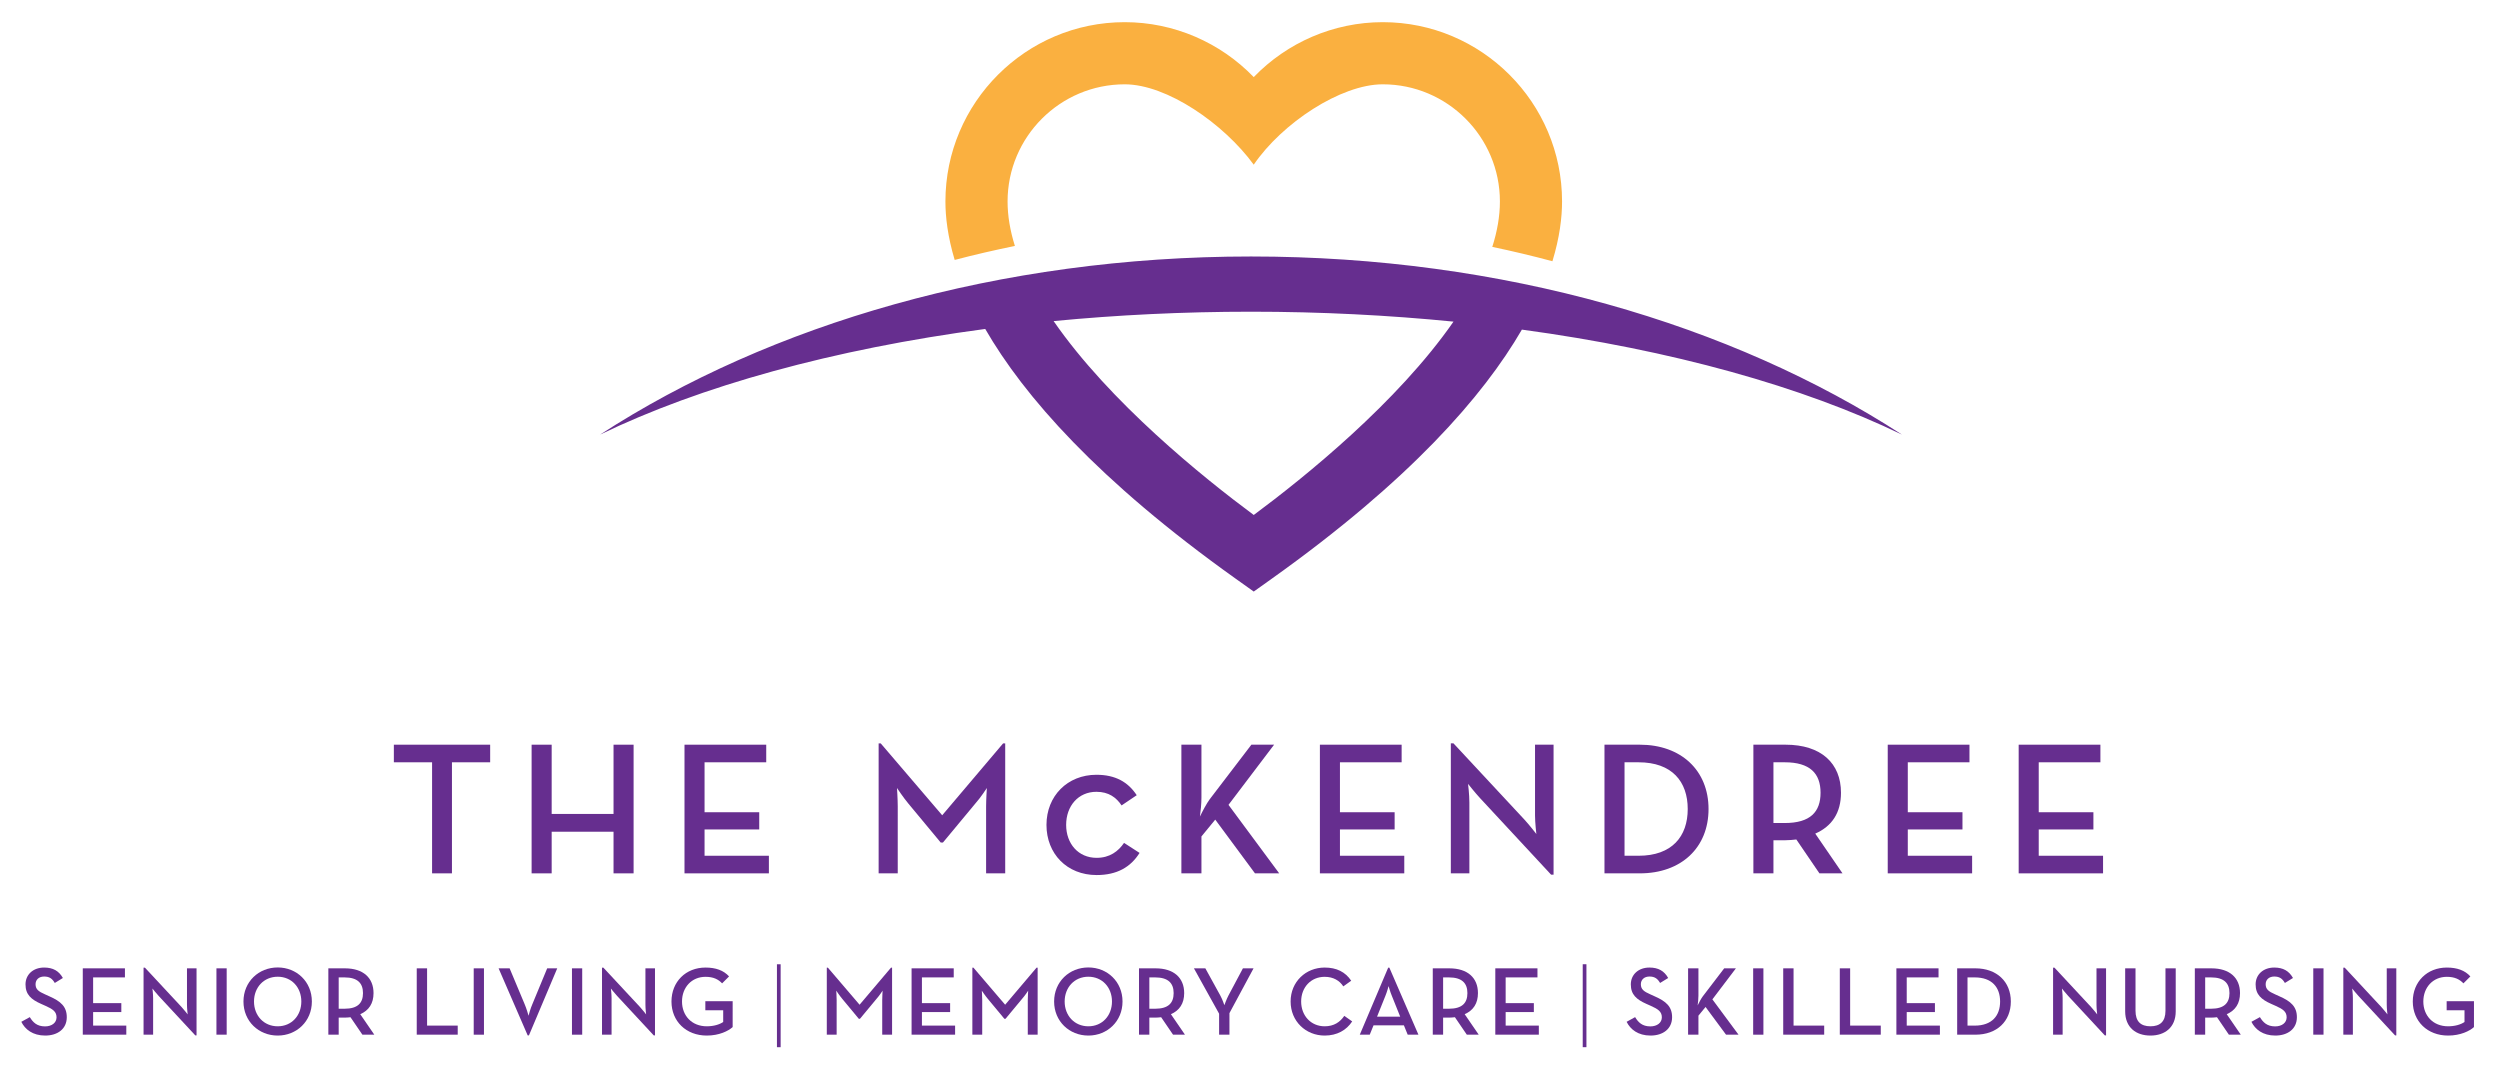 <?xml version="1.0" encoding="UTF-8" standalone="no"?>
<svg
   xmlns:dc="http://purl.org/dc/elements/1.1/"
   xmlns:cc="http://creativecommons.org/ns#"
   xmlns:rdf="http://www.w3.org/1999/02/22-rdf-syntax-ns#"
   xmlns:svg="http://www.w3.org/2000/svg"
   xmlns="http://www.w3.org/2000/svg"
   viewBox="0 0 1127.171 480"
   height="480"
   width="1127.171"
   xml:space="preserve"
   id="svg2"
   version="1.1"><defs
     id="defs6"><clipPath
       id="clipPath18"
       clipPathUnits="userSpaceOnUse"><path
         id="path16"
         d="M 0,360 H 845.378 V 0 H 0 Z" /></clipPath></defs><g
     transform="matrix(1.333,0,0,-1.333,0,480)"
     id="g10"><g
       id="g12"><g
         clip-path="url(#clipPath18)"
         id="g14"><g
           transform="translate(343.273,276.904)"
           id="g20"><path
             id="path22"
             style="fill:#fab040;fill-opacity:1;fill-rule:nonzero;stroke:none"
             d="m 0,0 c -1.591,5.081 -2.475,10.117 -2.475,15.042 0,21.849 17.775,39.626 39.625,39.626 14.236,0 33.5,-13.296 43.636,-27.185 9.549,14.01 29.401,27.185 43.636,27.185 21.85,0 39.626,-17.777 39.626,-39.626 0,-5.029 -0.922,-10.174 -2.576,-15.363 6.883,-1.446 13.667,-3.059 20.339,-4.853 2.471,8.106 3.258,14.888 3.258,20.216 0,33.44 -27.206,60.646 -60.647,60.646 -16.627,0 -32.34,-6.875 -43.636,-18.579 -11.295,11.704 -27.008,18.579 -43.636,18.579 -33.44,0 -60.647,-27.206 -60.647,-60.646 0,-5.23 0.767,-11.868 3.133,-19.778 C -13.689,-2.972 -6.885,-1.415 0,0" /></g><g
           transform="translate(643.31,213.091)"
           id="g24"><path
             id="path26"
             style="fill:#662e8f;fill-opacity:1;fill-rule:nonzero;stroke:none"
             d="m 0,0 c -57.593,37.359 -135.016,60.246 -220.17,60.246 -85.156,0 -162.578,-22.887 -220.172,-60.246 33.858,16.384 78.854,28.894 130.273,35.734 13.048,-22.604 38.004,-51.19 84.72,-84.477 l 6.099,-4.346 6.098,4.346 c 46.562,33.176 71.513,61.687 84.597,84.257 C -77.849,28.624 -33.483,16.203 0,0 m -219.25,-27.186 c -17.236,12.777 -48.768,38.203 -67.689,65.581 21.427,2.061 43.77,3.174 66.769,3.174 23.618,0 46.535,-1.183 68.488,-3.353 -18.935,-27.311 -50.371,-52.653 -67.568,-65.402" /></g><g
           transform="translate(146.145,102.257)"
           id="g28"><path
             id="path30"
             style="fill:#662e8f;fill-opacity:1;fill-rule:nonzero;stroke:none"
             d="M 0,0 H -12.927 V 5.952 H 19.646 V 0 H 6.72 V -37.565 H 0 Z" /></g><g
           transform="translate(179.81,108.209)"
           id="g32"><path
             id="path34"
             style="fill:#662e8f;fill-opacity:1;fill-rule:nonzero;stroke:none"
             d="M 0,0 H 6.784 V -23.423 H 27.71 V 0 h 6.784 V -43.518 H 27.71 v 14.08 H 6.784 v -14.08 H 0 Z" /></g><g
           transform="translate(231.522,108.209)"
           id="g36"><path
             id="path38"
             style="fill:#662e8f;fill-opacity:1;fill-rule:nonzero;stroke:none"
             d="M 0,0 H 27.645 V -5.952 H 6.783 V -22.847 H 25.278 V -28.67 H 6.783 v -8.895 h 21.759 v -5.953 H 0 Z" /></g><g
           transform="translate(297.185,108.656)"
           id="g40"><path
             id="path42"
             style="fill:#662e8f;fill-opacity:1;fill-rule:nonzero;stroke:none"
             d="M 0,0 H 0.704 L 21.503,-24.318 42.109,0 h 0.704 V -43.965 H 36.35 v 22.591 c 0,2.432 0.255,6.271 0.255,6.271 0,0 -2.111,-3.263 -3.903,-5.248 L 21.759,-33.533 h -0.768 l -10.943,13.182 c -1.664,1.985 -3.84,5.248 -3.84,5.248 0,0 0.256,-3.839 0.256,-6.271 V -43.965 H 0 Z" /></g><g
           transform="translate(353.954,81.074)"
           id="g44"><path
             id="path46"
             style="fill:#662e8f;fill-opacity:1;fill-rule:nonzero;stroke:none"
             d="m 0,0 c 0,9.792 7.104,16.959 16.895,16.959 6.4,0 10.687,-2.432 13.631,-6.911 l -5.12,-3.456 c -1.792,2.687 -4.351,4.607 -8.511,4.607 -6.144,0 -10.24,-4.8 -10.24,-11.199 0,-6.335 4.096,-11.135 10.304,-11.135 4.479,0 7.359,2.239 9.279,5.056 l 5.248,-3.392 c -3.007,-4.8 -7.616,-7.488 -14.527,-7.488 C 6.912,-16.959 0,-9.727 0,0" /></g><g
           transform="translate(409.186,89.778)"
           id="g48"><path
             id="path50"
             style="fill:#662e8f;fill-opacity:1;fill-rule:nonzero;stroke:none"
             d="m 0,0 14.078,18.431 h 7.68 L 6.335,-1.92 23.485,-25.087 H 15.294 L 1.855,-6.912 -2.816,-12.607 v -12.48 H -9.6 v 43.518 h 6.784 V 0.512 c 0,-1.985 -0.256,-4.608 -0.512,-6.4 C -2.368,-3.904 -1.089,-1.473 0,0" /></g><g
           transform="translate(446.435,108.209)"
           id="g52"><path
             id="path54"
             style="fill:#662e8f;fill-opacity:1;fill-rule:nonzero;stroke:none"
             d="M 0,0 H 27.646 V -5.952 H 6.783 V -22.847 H 25.278 V -28.67 H 6.783 v -8.895 h 21.759 v -5.953 H 0 Z" /></g><g
           transform="translate(500.642,90.098)"
           id="g56"><path
             id="path58"
             style="fill:#662e8f;fill-opacity:1;fill-rule:nonzero;stroke:none"
             d="m 0,0 c -1.728,1.856 -4.096,4.864 -4.096,4.864 0,0 0.449,-3.584 0.449,-6.272 v -23.998 h -6.272 v 43.965 h 0.896 l 23.998,-25.79 c 1.664,-1.792 4.032,-4.864 4.032,-4.864 0,0 -0.448,3.84 -0.448,6.272 v 23.934 h 6.271 v -43.965 h -0.832 z" /></g><g
           transform="translate(554.21,70.644)"
           id="g60"><path
             id="path62"
             style="fill:#662e8f;fill-opacity:1;fill-rule:nonzero;stroke:none"
             d="M 0,0 C 11.327,0 16.64,6.527 16.64,15.807 16.64,25.086 11.327,31.613 0,31.613 H -4.735 V 0 Z M -11.519,37.565 H 0.448 c 13.951,0 23.231,-8.704 23.231,-21.758 0,-13.055 -9.215,-21.759 -23.231,-21.759 h -11.967 z" /></g><g
           transform="translate(603.682,81.715)"
           id="g64"><path
             id="path66"
             style="fill:#662e8f;fill-opacity:1;fill-rule:nonzero;stroke:none"
             d="M 0,0 C 8.639,0 12.095,3.775 12.095,10.239 12.095,16.767 8.511,20.542 0,20.542 H -3.84 V 0 Z M 19.519,-17.023 H 11.711 L 3.903,-5.568 C 2.688,-5.696 1.472,-5.824 0.256,-5.824 H -3.84 v -11.199 h -6.784 v 43.517 h 10.88 c 12.031,0 18.75,-6.272 18.75,-16.255 0,-6.719 -3.008,-11.327 -8.703,-13.823 z" /></g><g
           transform="translate(638.499,108.209)"
           id="g68"><path
             id="path70"
             style="fill:#662e8f;fill-opacity:1;fill-rule:nonzero;stroke:none"
             d="M 0,0 H 27.646 V -5.952 H 6.784 V -22.847 H 25.278 V -28.67 H 6.784 v -8.895 h 21.758 v -5.953 H 0 Z" /></g><g
           transform="translate(682.787,108.209)"
           id="g72"><path
             id="path74"
             style="fill:#662e8f;fill-opacity:1;fill-rule:nonzero;stroke:none"
             d="M 0,0 H 27.646 V -5.952 H 6.784 V -22.847 H 25.278 V -28.67 H 6.784 v -8.895 h 21.758 v -5.953 H 0 Z" /></g><g
           transform="translate(7.208,14.479)"
           id="g76"><path
             id="path78"
             style="fill:#662e8f;fill-opacity:1;fill-rule:nonzero;stroke:none"
             d="m 0,0 2.872,1.584 c 1.056,-1.75 2.409,-3.136 5.149,-3.136 2.277,0 3.894,1.222 3.894,3.07 0,1.947 -1.32,2.805 -3.763,3.894 L 6.667,6.072 C 3.4,7.525 1.419,9.175 1.419,12.641 c 0,3.334 2.575,5.709 6.304,5.709 2.971,0 4.984,-1.121 6.337,-3.532 l -2.739,-1.682 c -0.858,1.485 -1.848,2.178 -3.598,2.178 -1.782,0 -2.904,-1.089 -2.904,-2.607 0,-1.684 0.957,-2.443 3.234,-3.434 L 9.505,8.613 C 13.334,6.931 15.38,5.148 15.38,1.551 15.38,-2.377 12.311,-4.654 8.086,-4.654 3.829,-4.654 1.254,-2.541 0,0" /></g><g
           transform="translate(27.999,32.565)"
           id="g80"><path
             id="path82"
             style="fill:#662e8f;fill-opacity:1;fill-rule:nonzero;stroke:none"
             d="M 0,0 H 14.258 V -3.068 H 3.499 v -8.714 h 9.538 v -3.003 H 3.499 v -4.588 H 14.72 v -3.07 H 0 Z" /></g><g
           transform="translate(53.673,23.225)"
           id="g84"><path
             id="path86"
             style="fill:#662e8f;fill-opacity:1;fill-rule:nonzero;stroke:none"
             d="m 0,0 c -0.891,0.957 -2.112,2.508 -2.112,2.508 0,0 0.231,-1.848 0.231,-3.235 V -13.104 H -5.116 V 9.571 h 0.462 l 12.377,-13.3 c 0.858,-0.925 2.079,-2.509 2.079,-2.509 0,0 -0.231,1.98 -0.231,3.234 V 9.34 h 3.235 v -22.674 h -0.43 z" /></g><path
           id="path88"
           style="fill:#662e8f;fill-opacity:1;fill-rule:nonzero;stroke:none"
           d="m 73.208,32.564 h 3.465 V 10.121 h -3.465 z" /><g
           transform="translate(101.92,21.344)"
           id="g90"><path
             id="path92"
             style="fill:#662e8f;fill-opacity:1;fill-rule:nonzero;stroke:none"
             d="m 0,0 c 0,4.785 -3.3,8.383 -7.987,8.383 -4.687,0 -8.02,-3.598 -8.02,-8.383 0,-4.786 3.333,-8.384 8.02,-8.384 C -3.3,-8.384 0,-4.786 0,0 m -19.572,0 c 0,6.699 5.149,11.518 11.585,11.518 6.403,0 11.552,-4.819 11.552,-11.518 0,-6.701 -5.149,-11.52 -11.552,-11.52 -6.436,0 -11.585,4.819 -11.585,11.52" /></g><g
           transform="translate(116.537,18.9)"
           id="g94"><path
             id="path96"
             style="fill:#662e8f;fill-opacity:1;fill-rule:nonzero;stroke:none"
             d="M 0,0 C 4.456,0 6.238,1.947 6.238,5.281 6.238,8.648 4.39,10.596 0,10.596 H -1.98 V 0 Z M 10.066,-8.779 H 6.04 L 2.013,-2.871 C 1.386,-2.938 0.759,-3.003 0.132,-3.003 H -1.98 v -5.776 h -3.499 v 22.443 h 5.611 c 6.205,0 9.671,-3.234 9.671,-8.383 0,-3.465 -1.552,-5.842 -4.489,-7.129 z" /></g><g
           transform="translate(140.956,32.565)"
           id="g98"><path
             id="path100"
             style="fill:#662e8f;fill-opacity:1;fill-rule:nonzero;stroke:none"
             d="m 0,0 h 3.499 v -19.373 h 10.363 v -3.07 H 0 Z" /></g><path
           id="path102"
           style="fill:#662e8f;fill-opacity:1;fill-rule:nonzero;stroke:none"
           d="m 160.228,32.564 h 3.465 V 10.121 h -3.465 z" /><g
           transform="translate(168.642,32.565)"
           id="g104"><path
             id="path106"
             style="fill:#662e8f;fill-opacity:1;fill-rule:nonzero;stroke:none"
             d="m 0,0 h 3.729 l 5.05,-12.047 c 0.66,-1.484 1.353,-3.993 1.353,-3.993 0,0 0.628,2.476 1.321,3.993 L 16.437,0 h 3.399 l -9.571,-22.674 h -0.43 z" /></g><path
           id="path108"
           style="fill:#662e8f;fill-opacity:1;fill-rule:nonzero;stroke:none"
           d="m 193.458,32.564 h 3.465 V 10.121 h -3.465 z" /><g
           transform="translate(208.737,23.225)"
           id="g110"><path
             id="path112"
             style="fill:#662e8f;fill-opacity:1;fill-rule:nonzero;stroke:none"
             d="m 0,0 c -0.891,0.957 -2.112,2.508 -2.112,2.508 0,0 0.231,-1.848 0.231,-3.235 V -13.104 H -5.116 V 9.571 h 0.462 l 12.377,-13.3 c 0.858,-0.925 2.079,-2.509 2.079,-2.509 0,0 -0.231,1.98 -0.231,3.234 V 9.34 h 3.235 v -22.674 h -0.43 z" /></g><g
           transform="translate(227.117,21.344)"
           id="g114"><path
             id="path116"
             style="fill:#662e8f;fill-opacity:1;fill-rule:nonzero;stroke:none"
             d="m 0,0 c 0,6.699 4.852,11.484 11.519,11.484 3.432,0 6.139,-0.957 7.954,-3.003 L 17.129,6.139 C 15.842,7.492 14.192,8.35 11.519,8.35 6.832,8.35 3.564,4.785 3.564,0 c 0,-4.786 3.301,-8.384 8.384,-8.384 2.31,0 4.29,0.595 5.545,1.452 v 3.961 h -6.04 v 3.07 h 9.241 V -8.648 C 19.242,-9.968 16.14,-11.52 11.948,-11.52 4.951,-11.52 0,-6.701 0,0" /></g><path
           id="path118"
           style="fill:#662e8f;fill-opacity:1;fill-rule:nonzero;stroke:none"
           d="m 262.79,33.951 h 1.254 V 5.896 h -1.254 z" /><g
           transform="translate(279.652,32.796)"
           id="g120"><path
             id="path122"
             style="fill:#662e8f;fill-opacity:1;fill-rule:nonzero;stroke:none"
             d="M 0,0 H 0.363 L 11.089,-12.542 21.717,0 h 0.363 v -22.675 h -3.333 v 11.652 c 0,1.253 0.131,3.234 0.131,3.234 0,0 -1.088,-1.683 -2.013,-2.706 l -5.643,-6.799 h -0.397 l -5.643,6.799 c -0.859,1.023 -1.981,2.706 -1.981,2.706 0,0 0.132,-1.981 0.132,-3.234 V -22.675 H 0 Z" /></g><g
           transform="translate(308.329,32.565)"
           id="g124"><path
             id="path126"
             style="fill:#662e8f;fill-opacity:1;fill-rule:nonzero;stroke:none"
             d="M 0,0 H 14.258 V -3.068 H 3.499 v -8.714 h 9.538 v -3.003 H 3.499 v -4.588 H 14.72 v -3.07 H 0 Z" /></g><g
           transform="translate(328.887,32.796)"
           id="g128"><path
             id="path130"
             style="fill:#662e8f;fill-opacity:1;fill-rule:nonzero;stroke:none"
             d="M 0,0 H 0.363 L 11.089,-12.542 21.717,0 h 0.363 v -22.675 h -3.333 v 11.652 c 0,1.253 0.131,3.234 0.131,3.234 0,0 -1.088,-1.683 -2.013,-2.706 l -5.643,-6.799 h -0.397 l -5.643,6.799 c -0.859,1.023 -1.981,2.706 -1.981,2.706 0,0 0.132,-1.981 0.132,-3.234 V -22.675 H 0 Z" /></g><g
           transform="translate(376.112,21.344)"
           id="g132"><path
             id="path134"
             style="fill:#662e8f;fill-opacity:1;fill-rule:nonzero;stroke:none"
             d="m 0,0 c 0,4.785 -3.3,8.383 -7.987,8.383 -4.687,0 -8.02,-3.598 -8.02,-8.383 0,-4.786 3.333,-8.384 8.02,-8.384 C -3.3,-8.384 0,-4.786 0,0 m -19.572,0 c 0,6.699 5.149,11.518 11.585,11.518 6.403,0 11.552,-4.819 11.552,-11.518 0,-6.701 -5.149,-11.52 -11.552,-11.52 -6.436,0 -11.585,4.819 -11.585,11.52" /></g><g
           transform="translate(390.729,18.9)"
           id="g136"><path
             id="path138"
             style="fill:#662e8f;fill-opacity:1;fill-rule:nonzero;stroke:none"
             d="M 0,0 C 4.456,0 6.238,1.947 6.238,5.281 6.238,8.648 4.39,10.596 0,10.596 H -1.98 V 0 Z M 10.066,-8.779 H 6.04 L 2.013,-2.871 C 1.386,-2.938 0.759,-3.003 0.132,-3.003 H -1.98 v -5.776 h -3.499 v 22.443 h 5.611 c 6.205,0 9.671,-3.234 9.671,-8.383 0,-3.465 -1.552,-5.842 -4.489,-7.129 z" /></g><g
           transform="translate(412.345,17.218)"
           id="g140"><path
             id="path142"
             style="fill:#662e8f;fill-opacity:1;fill-rule:nonzero;stroke:none"
             d="m 0,0 -8.515,15.347 h 3.862 L 0.429,6.106 C 1.123,4.852 1.782,2.871 1.782,2.871 c 0,0 0.694,1.981 1.354,3.235 l 4.917,9.241 h 3.598 L 3.499,0.198 v -7.295 l -3.499,0 z" /></g><g
           transform="translate(436.532,21.344)"
           id="g144"><path
             id="path146"
             style="fill:#662e8f;fill-opacity:1;fill-rule:nonzero;stroke:none"
             d="m 0,0 c 0,6.699 5.149,11.484 11.52,11.484 4.026,0 6.996,-1.484 8.976,-4.455 L 17.823,5.115 C 16.568,7.062 14.456,8.35 11.52,8.35 6.865,8.35 3.564,4.785 3.564,0 c 0,-4.786 3.301,-8.384 7.956,-8.384 3.101,0 5.181,1.386 6.633,3.532 l 2.673,-1.881 C 18.879,-9.704 15.711,-11.52 11.52,-11.52 5.149,-11.52 0,-6.701 0,0" /></g><g
           transform="translate(473.593,16.227)"
           id="g148"><path
             id="path150"
             style="fill:#662e8f;fill-opacity:1;fill-rule:nonzero;stroke:none"
             d="m 0,0 -2.806,6.997 c -0.561,1.32 -1.122,3.334 -1.122,3.334 0,0 -0.528,-2.014 -1.089,-3.334 L -7.822,0 Z m -4.06,16.568 h 0.396 L 6.172,-6.106 H 2.541 L 1.254,-2.938 H -9.011 l -1.287,-3.168 h -3.366 z" /></g><g
           transform="translate(490.092,18.9)"
           id="g152"><path
             id="path154"
             style="fill:#662e8f;fill-opacity:1;fill-rule:nonzero;stroke:none"
             d="M 0,0 C 4.455,0 6.237,1.947 6.237,5.281 6.237,8.648 4.39,10.596 0,10.596 H -1.98 V 0 Z M 10.066,-8.779 H 6.04 L 2.013,-2.871 C 1.386,-2.938 0.759,-3.003 0.132,-3.003 H -1.98 v -5.776 h -3.499 v 22.443 h 5.611 c 6.205,0 9.671,-3.234 9.671,-8.383 0,-3.465 -1.552,-5.842 -4.49,-7.129 z" /></g><g
           transform="translate(505.766,32.565)"
           id="g156"><path
             id="path158"
             style="fill:#662e8f;fill-opacity:1;fill-rule:nonzero;stroke:none"
             d="M 0,0 H 14.258 V -3.068 H 3.499 v -8.714 h 9.538 v -3.003 H 3.499 v -4.588 h 11.222 v -3.07 H 0 Z" /></g><path
           id="path160"
           style="fill:#662e8f;fill-opacity:1;fill-rule:nonzero;stroke:none"
           d="m 535.334,33.951 h 1.254 V 5.896 h -1.254 z" /><g
           transform="translate(550.182,14.479)"
           id="g162"><path
             id="path164"
             style="fill:#662e8f;fill-opacity:1;fill-rule:nonzero;stroke:none"
             d="m 0,0 2.871,1.584 c 1.057,-1.75 2.409,-3.136 5.15,-3.136 2.277,0 3.894,1.222 3.894,3.07 0,1.947 -1.32,2.805 -3.763,3.894 l -1.485,0.66 c -3.268,1.453 -5.248,3.103 -5.248,6.569 0,3.334 2.574,5.709 6.304,5.709 2.97,0 4.984,-1.121 6.337,-3.532 l -2.74,-1.682 c -0.857,1.485 -1.847,2.178 -3.597,2.178 -1.783,0 -2.905,-1.089 -2.905,-2.607 0,-1.684 0.957,-2.443 3.235,-3.434 L 9.505,8.613 C 13.334,6.931 15.38,5.148 15.38,1.551 15.38,-2.377 12.311,-4.654 8.086,-4.654 3.828,-4.654 1.254,-2.541 0,0" /></g><g
           transform="translate(575.923,23.06)"
           id="g166"><path
             id="path168"
             style="fill:#662e8f;fill-opacity:1;fill-rule:nonzero;stroke:none"
             d="m 0,0 7.261,9.505 h 3.961 L 3.268,-0.99 12.112,-12.938 H 7.888 l -6.931,9.374 -2.409,-2.938 v -6.436 H -4.951 V 9.505 h 3.499 v -9.24 c 0,-1.024 -0.133,-2.377 -0.265,-3.301 C -1.222,-2.013 -0.562,-0.759 0,0" /></g><path
           id="path170"
           style="fill:#662e8f;fill-opacity:1;fill-rule:nonzero;stroke:none"
           d="m 592.983,32.564 h 3.466 V 10.121 h -3.466 z" /><g
           transform="translate(603.147,32.565)"
           id="g172"><path
             id="path174"
             style="fill:#662e8f;fill-opacity:1;fill-rule:nonzero;stroke:none"
             d="m 0,0 h 3.498 v -19.373 h 10.363 v -3.07 H 0 Z" /></g><g
           transform="translate(622.287,32.565)"
           id="g176"><path
             id="path178"
             style="fill:#662e8f;fill-opacity:1;fill-rule:nonzero;stroke:none"
             d="m 0,0 h 3.498 v -19.373 h 10.363 v -3.07 H 0 Z" /></g><g
           transform="translate(641.426,32.565)"
           id="g180"><path
             id="path182"
             style="fill:#662e8f;fill-opacity:1;fill-rule:nonzero;stroke:none"
             d="M 0,0 H 14.258 V -3.068 H 3.498 v -8.714 h 9.538 v -3.003 H 3.498 v -4.588 H 14.72 v -3.07 H 0 Z" /></g><g
           transform="translate(667.925,13.191)"
           id="g184"><path
             id="path186"
             style="fill:#662e8f;fill-opacity:1;fill-rule:nonzero;stroke:none"
             d="m 0,0 c 5.842,0 8.581,3.366 8.581,8.152 0,4.786 -2.739,8.153 -8.581,8.153 H -2.442 V 0 Z m -5.94,19.373 h 6.171 c 7.195,0 11.981,-4.488 11.981,-11.221 C 12.212,1.419 7.459,-3.07 0.231,-3.07 H -5.94 Z" /></g><g
           transform="translate(699.539,23.225)"
           id="g188"><path
             id="path190"
             style="fill:#662e8f;fill-opacity:1;fill-rule:nonzero;stroke:none"
             d="m 0,0 c -0.891,0.957 -2.112,2.508 -2.112,2.508 0,0 0.231,-1.848 0.231,-3.235 V -13.104 H -5.115 V 9.571 h 0.462 l 12.377,-13.3 c 0.857,-0.925 2.079,-2.509 2.079,-2.509 0,0 -0.232,1.98 -0.232,3.234 V 9.34 h 3.235 v -22.674 h -0.429 z" /></g><g
           transform="translate(718.809,18.01)"
           id="g192"><path
             id="path194"
             style="fill:#662e8f;fill-opacity:1;fill-rule:nonzero;stroke:none"
             d="M 0,0 V 14.555 H 3.499 V 0.197 c 0,-3.63 1.782,-5.247 5.05,-5.247 3.267,0 5.083,1.617 5.083,5.247 v 14.358 h 3.465 V 0 C 17.097,-5.445 13.4,-8.186 8.549,-8.186 3.664,-8.186 0,-5.445 0,0" /></g><g
           transform="translate(747.85,18.9)"
           id="g196"><path
             id="path198"
             style="fill:#662e8f;fill-opacity:1;fill-rule:nonzero;stroke:none"
             d="M 0,0 C 4.455,0 6.237,1.947 6.237,5.281 6.237,8.648 4.39,10.596 0,10.596 H -1.98 V 0 Z M 10.066,-8.779 H 6.04 L 2.013,-2.871 C 1.386,-2.938 0.759,-3.003 0.132,-3.003 H -1.98 v -5.776 h -3.499 v 22.443 h 5.611 c 6.205,0 9.671,-3.234 9.671,-8.383 0,-3.465 -1.552,-5.842 -4.49,-7.129 z" /></g><g
           transform="translate(761.51,14.479)"
           id="g200"><path
             id="path202"
             style="fill:#662e8f;fill-opacity:1;fill-rule:nonzero;stroke:none"
             d="m 0,0 2.872,1.584 c 1.056,-1.75 2.409,-3.136 5.149,-3.136 2.277,0 3.894,1.222 3.894,3.07 0,1.947 -1.32,2.805 -3.763,3.894 L 6.667,6.072 C 3.4,7.525 1.42,9.175 1.42,12.641 c 0,3.334 2.574,5.709 6.304,5.709 2.97,0 4.983,-1.121 6.337,-3.532 l -2.74,-1.682 c -0.858,1.485 -1.848,2.178 -3.597,2.178 -1.783,0 -2.905,-1.089 -2.905,-2.607 0,-1.684 0.957,-2.443 3.235,-3.434 l 1.452,-0.66 c 3.828,-1.682 5.875,-3.465 5.875,-7.062 0,-3.928 -3.069,-6.205 -7.294,-6.205 C 3.829,-4.654 1.255,-2.541 0,0" /></g><path
           id="path204"
           style="fill:#662e8f;fill-opacity:1;fill-rule:nonzero;stroke:none"
           d="m 782.433,32.564 h 3.465 V 10.121 h -3.465 z" /><g
           transform="translate(797.712,23.225)"
           id="g206"><path
             id="path208"
             style="fill:#662e8f;fill-opacity:1;fill-rule:nonzero;stroke:none"
             d="m 0,0 c -0.892,0.957 -2.112,2.508 -2.112,2.508 0,0 0.23,-1.848 0.23,-3.235 V -13.104 H -5.116 V 9.571 h 0.462 l 12.377,-13.3 c 0.858,-0.925 2.079,-2.509 2.079,-2.509 0,0 -0.231,1.98 -0.231,3.234 V 9.34 h 3.235 v -22.674 h -0.43 z" /></g><g
           transform="translate(816.091,21.344)"
           id="g210"><path
             id="path212"
             style="fill:#662e8f;fill-opacity:1;fill-rule:nonzero;stroke:none"
             d="m 0,0 c 0,6.699 4.853,11.484 11.52,11.484 3.431,0 6.138,-0.957 7.954,-3.003 L 17.13,6.139 C 15.843,7.492 14.192,8.35 11.52,8.35 6.832,8.35 3.564,4.785 3.564,0 c 0,-4.786 3.301,-8.384 8.384,-8.384 2.311,0 4.29,0.595 5.545,1.452 v 3.961 h -6.04 v 3.07 h 9.241 V -8.648 C 19.242,-9.968 16.14,-11.52 11.948,-11.52 4.951,-11.52 0,-6.701 0,0" /></g></g></g></g></svg>
